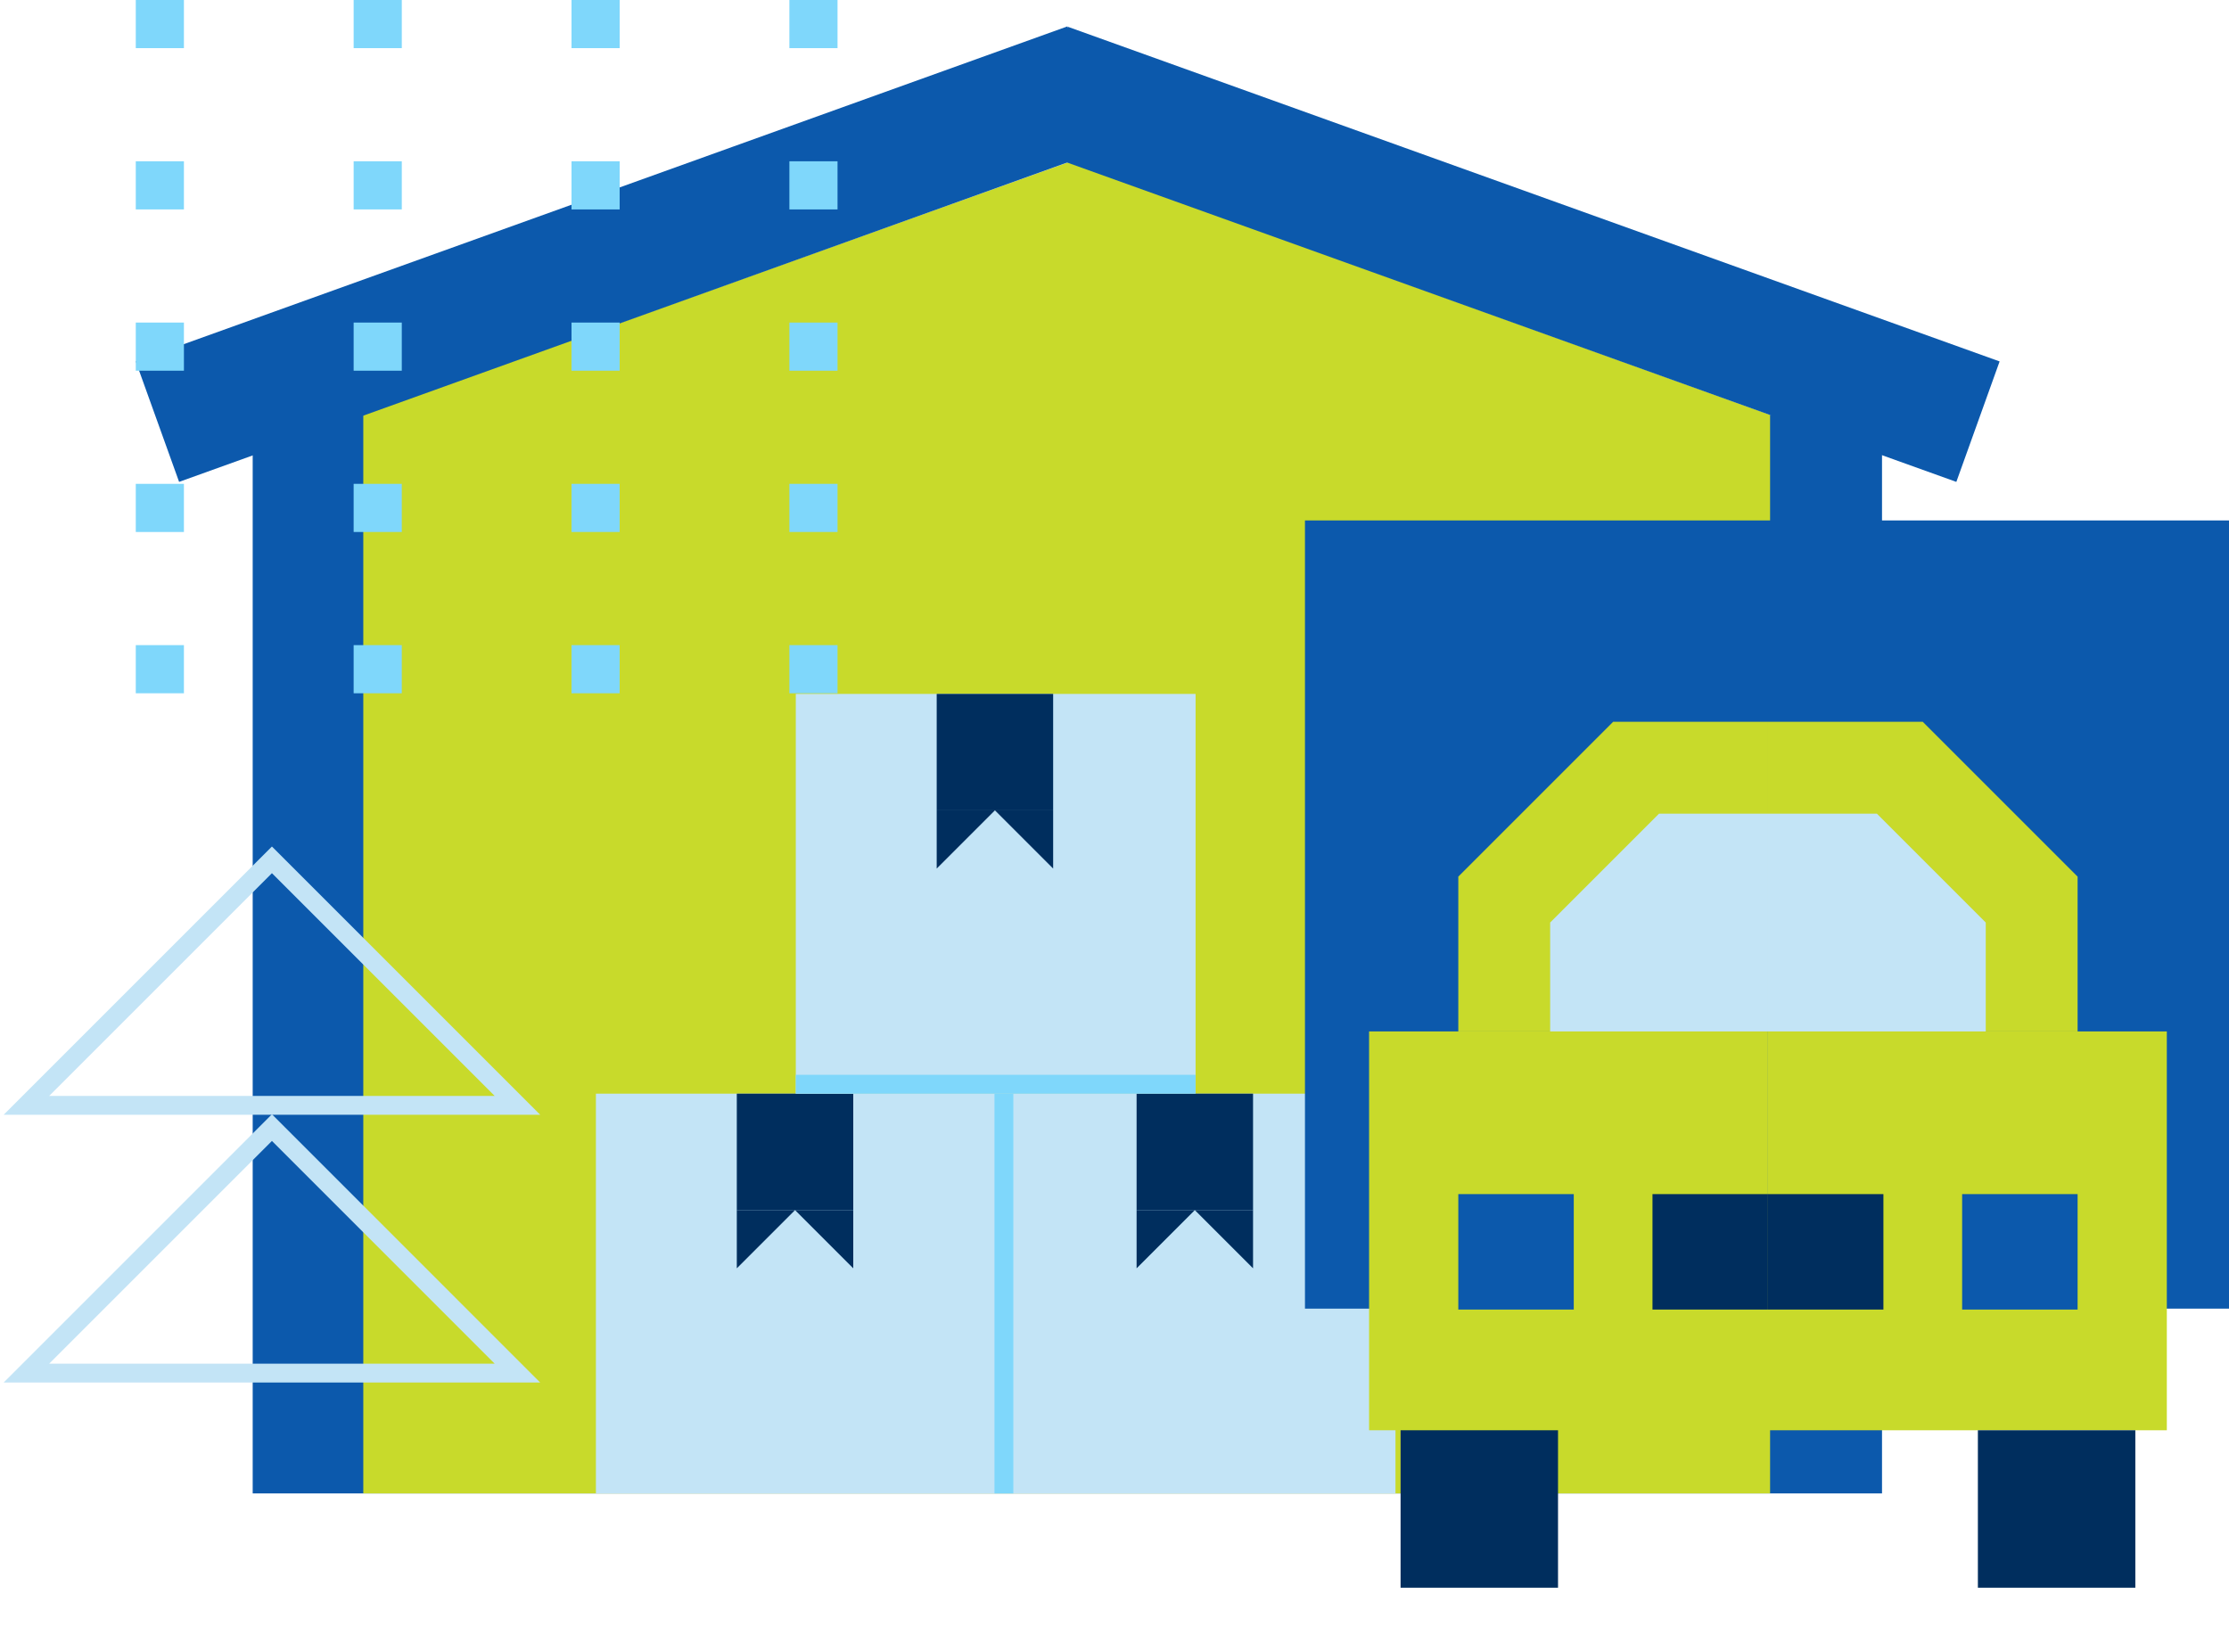 <svg width="591" height="438" viewBox="0 0 591 438" fill="none" xmlns="http://www.w3.org/2000/svg">
<rect x="67" y="110" width="432" height="286" fill="#0C59AC"/>
<path d="M96.323 110L283.323 43L469.323 110V396H96.323V110Z" fill="#C8DA2B"/>
<rect x="158" y="290" width="106" height="106" fill="#C3E4F6"/>
<rect x="195.358" y="290" width="30.875" height="30.875" fill="#002E5E"/>
<path d="M210.796 320.875H195.358V336.313L210.796 320.875Z" fill="#002E5E"/>
<path d="M210.797 320.875H226.234V336.313L210.797 320.875Z" fill="#002E5E"/>
<rect x="211" y="184" width="106" height="106" fill="#C3E4F6"/>
<rect x="248.358" y="184" width="30.875" height="30.875" fill="#002E5E"/>
<path d="M263.796 214.875H248.358V230.313L263.796 214.875Z" fill="#002E5E"/>
<path d="M263.797 214.875H279.234V230.313L263.797 214.875Z" fill="#002E5E"/>
<rect x="264" y="290" width="106" height="106" fill="#C3E4F6"/>
<rect x="301.358" y="290" width="30.875" height="30.875" fill="#002E5E"/>
<path d="M316.796 320.875H301.358V336.313L316.796 320.875Z" fill="#002E5E"/>
<path d="M316.797 320.875H332.234V336.313L316.797 320.875Z" fill="#002E5E"/>
<rect x="211" y="285" width="106" height="5" fill="#7FD7FB"/>
<rect x="268.677" y="290" width="106" height="5" transform="rotate(90 268.677 290)" fill="#7FD7FB"/>
<rect x="346" y="138" width="245" height="209" fill="#0C59AC"/>
<rect x="363" y="273.497" width="105.757" height="105.757" fill="#C8DA2B"/>
<rect width="105.757" height="105.757" transform="matrix(-1 0 0 1 574.515 273.497)" fill="#C8DA2B"/>
<rect x="371.35" y="379.254" width="41.746" height="41.746" fill="#002E5E"/>
<rect x="438.143" y="316.635" width="30.614" height="30.614" fill="#002E5E"/>
<rect x="386.656" y="316.635" width="30.614" height="30.614" fill="#0C59AC"/>
<rect x="520.243" y="316.635" width="30.614" height="30.614" fill="#0C59AC"/>
<rect x="468.757" y="316.635" width="30.614" height="30.614" fill="#002E5E"/>
<rect width="41.746" height="41.746" transform="matrix(-1 0 0 1 566.165 379.254)" fill="#002E5E"/>
<path fill-rule="evenodd" clip-rule="evenodd" d="M509.808 191.396L509.808 191.396H509.809V191.397L550.858 232.447V273.497H509.809H509.808H468.758V232.447V232.447V191.396H509.808V191.396ZM427.707 191.396H468.757V232.447V232.447V273.497H427.707V232.447V232.447H427.707V273.497H386.656V232.447H386.656L427.707 191.396V191.396Z" fill="#C8DA2B"/>
<path fill-rule="evenodd" clip-rule="evenodd" d="M497.633 215.748L497.633 215.749H497.634V215.749L526.507 244.623V273.497H497.634H497.633H468.759V244.623V244.623V215.749H497.633V215.748ZM439.883 215.749H468.758V244.623V244.623V273.497H439.883V244.623V244.623H439.883V273.497H411.009V244.623L411.009 244.623L439.883 215.748L439.883 215.749Z" fill="#C3E4F6"/>
<rect x="36" y="95.837" width="262.502" height="33.945" transform="rotate(-19.781 36 95.837)" fill="#0C59AC"/>
<rect width="262.502" height="33.945" transform="matrix(-0.941 -0.338 -0.338 0.941 530.179 95.837)" fill="#0C59AC"/>
<rect x="36" width="12.766" height="12.766" fill="#7FD7FB"/>
<rect x="36" y="42.766" width="12.766" height="12.766" fill="#7FD7FB"/>
<rect x="36" y="85.532" width="12.766" height="12.766" fill="#7FD7FB"/>
<rect x="36" y="128.298" width="12.766" height="12.766" fill="#7FD7FB"/>
<rect x="36" y="171.064" width="12.766" height="12.766" fill="#7FD7FB"/>
<rect x="93.766" width="12.766" height="12.766" fill="#7FD7FB"/>
<rect x="93.766" y="42.766" width="12.766" height="12.766" fill="#7FD7FB"/>
<rect x="93.766" y="85.532" width="12.766" height="12.766" fill="#7FD7FB"/>
<rect x="93.766" y="128.298" width="12.766" height="12.766" fill="#7FD7FB"/>
<rect x="93.766" y="171.064" width="12.766" height="12.766" fill="#7FD7FB"/>
<rect x="151.532" width="12.766" height="12.766" fill="#7FD7FB"/>
<rect x="151.532" y="42.766" width="12.766" height="12.766" fill="#7FD7FB"/>
<rect x="151.532" y="85.532" width="12.766" height="12.766" fill="#7FD7FB"/>
<rect x="151.532" y="128.298" width="12.766" height="12.766" fill="#7FD7FB"/>
<rect x="151.532" y="171.064" width="12.766" height="12.766" fill="#7FD7FB"/>
<rect x="209.299" width="12.766" height="12.766" fill="#7FD7FB"/>
<rect x="209.299" y="42.766" width="12.766" height="12.766" fill="#7FD7FB"/>
<rect x="209.299" y="85.532" width="12.766" height="12.766" fill="#7FD7FB"/>
<rect x="209.299" y="128.298" width="12.766" height="12.766" fill="#7FD7FB"/>
<rect x="209.299" y="171.064" width="12.766" height="12.766" fill="#7FD7FB"/>
<path d="M137.197 293.099H7L72.099 228L137.197 293.099Z" stroke="#C3E4F6" stroke-width="5" stroke-miterlimit="10"/>
<path d="M137.197 364.099H7L72.099 299L137.197 364.099Z" stroke="#C3E4F6" stroke-width="5" stroke-miterlimit="10"/>
</svg>
